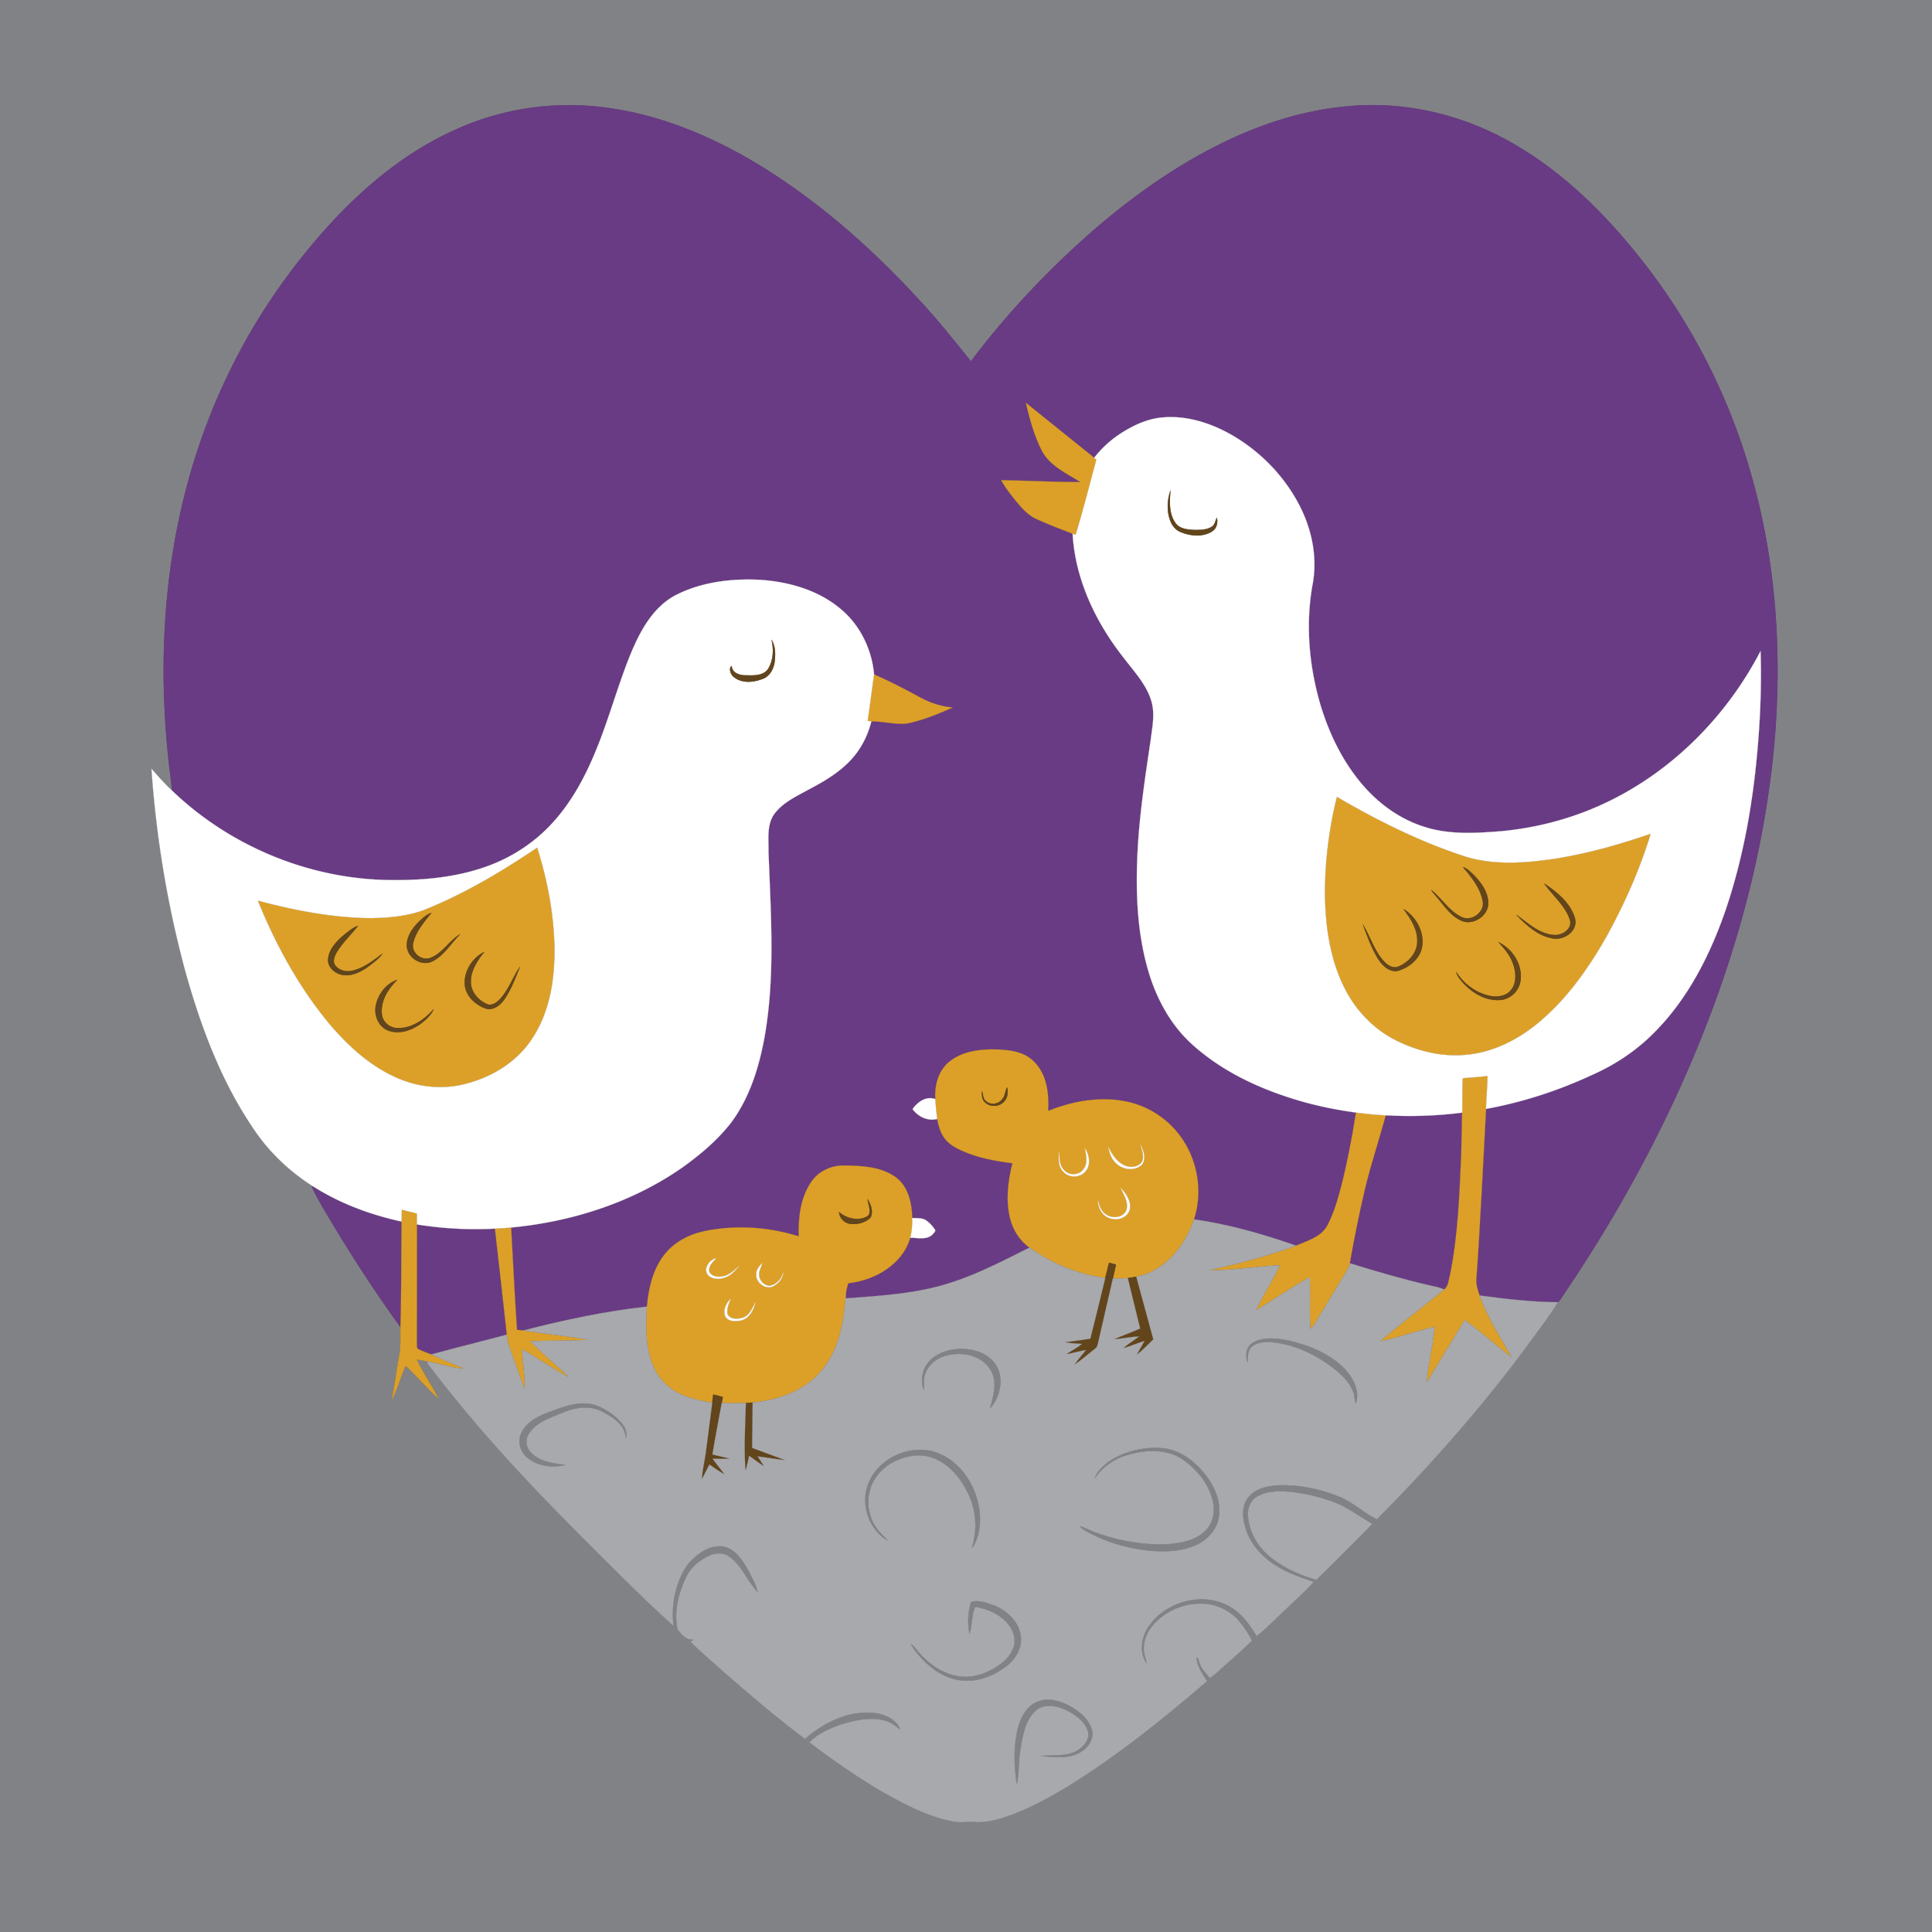 <svg xmlns="http://www.w3.org/2000/svg" viewBox="0 0 1181 1181"><rect x="0" y="0" width="1181" height="1181" fill="#333333" stroke="none"/><g fill="#818286" stroke="#818286" stroke-width=".094"><path d="M0 0h1181v1181H0V0m276.92 79.95c-29.92 13.65-55.54 35.2-77.41 59.49-22.65 25.26-42.13 53.43-57.29 83.8-17.73 35.09-29.7 73.01-36.15 111.77-7.36 43.89-7.69 88.81-2.68 132.98.58 5.06 1.4 10.1 1.67 15.2-4.46-4.13-8.44-8.73-12.48-13.25 2.96 42.11 9.87 83.99 20.99 124.73 9.39 33.4 21.76 66.48 41.4 95.3 9.59 14.41 22.43 26.54 37.11 35.67l-1.55-.2c5.33 11 12.01 21.31 18.27 31.81 11.35 18.42 23.3 36.48 35.99 54-.15 5.61.39 11.29-.68 16.85-1.67 9.23-2.84 18.56-4.67 27.76 3.65-6.61 5.36-14.16 8.54-21.01 6.88 6.51 13.02 13.79 20.07 20.13-4.07-8.16-9.48-15.63-13.22-23.92 2.11.23 4.18.65 6.24 1.16.19.48.56 1.44.75 1.91 27.56 36.36 58.49 70.01 90.73 102.23 19.45 19.42 38.65 39.16 59.1 57.52-1.51-13.19 1.24-27.32 9.12-38.17 5.46-6 13.29-11.87 21.89-10.27 7.06 1.7 11.28 8.28 14.62 14.2 2.25 4.45 4.82 8.85 5.99 13.74-6.58-6.68-9.7-16.51-17.69-21.96-3.17-2.29-7.43-2.24-10.97-.88-6.49 2.65-12.35 7.34-15.3 13.83-4.66 9.7-7.4 21-5.11 31.7 2.39 3.11 5.63 7.04 10.07 6.04-.54.35-1.63 1.05-2.17 1.4 6.09 6.36 13.03 11.86 19.49 17.85 16.41 14.34 32.99 28.53 50.45 41.57 11.45-9.93 26.4-17.4 41.92-15.92 6.49.71 13.92 3.67 16.38 10.24-2.92-2.09-5.72-4.56-9.3-5.42-8.64-2.43-17.73-.39-26.12 2.06-7.26 2.44-14.7 5.62-20.17 11.11 14.3 11.04 29.25 21.27 44.82 30.44 13.58 7.61 27.64 15.19 43.12 18.01 4.75 1.04 9.57-.24 14.35.39 8.15.25 16.03-2.53 23.57-5.35 10.84-4.27 21.05-9.91 31.05-15.84 30.74-18.85 58.92-41.52 86.21-65-2.95-4.48-6.16-9.03-6.53-14.58 1.35.3 1.26 1.83 1.74 2.89 1.06 3.86 3.97 6.77 6.45 9.78 3.7-2.28 6.62-5.56 9.92-8.34 5.29-4.81 10.8-9.41 15.84-14.49-2.07-4.15-4.66-8.03-7.59-11.62-5.12-6.2-12.77-10.22-20.79-10.88-11.1-.93-22.6 3.19-30.4 11.18-4.12 4.05-7.08 9.49-7.3 15.34-.31 3.51 1.27 6.78 1.75 10.21-4.57-6.6-3.5-15.87.79-22.36 10.4-16.03 34.13-22.44 50.68-12.28 6.97 4.06 11.61 10.87 15.75 17.58 6.16-4.74 11.46-10.51 17.19-15.75 5.85-5.78 12.23-11.08 17.6-17.3-7.64-2.78-15.51-5.22-22.42-9.63-9.1-5.48-16.77-13.96-19.56-24.39-1.68-5.89-1.97-12.97 2.23-17.91 4.5-5.48 12.01-6.88 18.72-7.22 12.68-.37 25.4 2.28 37.08 7.16 8.25 3.35 14.73 9.78 22.65 13.7 33.47-33.77 65.03-69.5 93.17-107.84 5.91-8.23 12.23-16.21 17.46-24.88 1.65-1.35 2.53-3.41 3.8-5.1 21.59-31.85 41.18-65.08 58.29-99.56 36.85-74.17 62.86-154.47 70.26-237.22 4.77-55.04 1.07-111.17-14.28-164.39-13.66-47.99-36.86-93.24-67.98-132.25-21.22-26.69-45.9-51.19-75.44-68.57-31.32-18.74-68.61-27.71-105-23.79-23.28 2.26-45.95 9.11-67.22 18.69-30.8 13.98-58.85 33.41-84.49 55.34-28.29 24.48-54.23 51.77-76.73 81.67-10.02-12.38-19.93-24.89-30.77-36.59-27.99-30.56-59.17-58.5-94.28-80.67-28.78-18.09-60.63-32.22-94.44-37.27-32.78-5.2-67.03-.43-97.1 13.64m491.17 835.16c-3.69 2.23-5.35 6.72-5.18 10.89.37 10.01 5.79 19.39 13.47 25.65 8.23 6.72 18.15 11.08 28.26 14.11 11.55-11.26 22.96-22.66 34.22-34.21-6.57-3.95-12.92-8.31-19.76-11.76-9.87-4.25-20.44-6.83-31.12-7.91-6.7-.48-14.02-.47-19.89 3.23z"/><path d="M765.77 820.77c6.61-3.88 14.78-2.73 21.97-1.38 12.8 2.99 25.77 8.2 34.88 18.02 4.89 5.45 8.84 13.3 6.14 20.66-1.04-2.57-.62-5.51-1.91-8.01-3.15-7.34-9.75-12.31-16.07-16.8-9.71-6.69-20.96-11.47-32.74-12.69-4.34-.31-9.25-.27-12.79 2.61-2.91 2.49-2.23 6.58-2.58 9.98-1.75-4.21-1.12-9.89 3.1-12.39zM585.7 824.53c7.87-.37 16.44 1.8 21.8 7.91 6.86 8.31 4.53 21.34-2.48 28.75 2.13-7.57 4.88-16.26.53-23.61-5.43-9.26-17.92-11.67-27.62-8.73-5.19 1.49-10.02 5.04-12.06 10.16-1.56 3.49-.85 7.4-1.14 11.1-2.01-5.27-1.43-11.7 1.95-16.32 4.22-6.12 11.89-8.7 19.02-9.26zM337.4 862.51c8.66-3.34 18.36-6.61 27.54-3.29 5.95 2.42 11.54 6.17 15.53 11.26 2.02 2.47 3.15 5.81 2.02 8.94-.07-8.3-7.91-13.15-14.46-16.5-7.42-3.91-16.25-2.71-23.68.49-7.5 3.22-16.29 5.66-20.97 12.92-2.54 3.65-1.77 8.84 1.45 11.83 5.58 5.49 13.8 6.48 21.22 7.25-7.81 2.1-16.98 1.13-23.43-4.04-4.45-3.45-6.58-9.82-4.19-15.08 3.4-7.62 11.54-11.25 18.97-13.78zM676.44 894.41c9.57-7.09 21.85-10.06 33.65-9.25 9.86.69 18.51 6.69 24.87 13.93 6.58 7.59 11.62 17.55 10.21 27.86-.95 7.78-6.83 14.17-13.74 17.4-8.82 4.13-18.88 4.43-28.43 3.65-12.39-1.21-24.65-4.52-35.76-10.18-2.61-1.49-5.51-2.66-7.48-5 4.08 1.14 7.77 3.32 11.81 4.6 13.9 4.81 28.74 7.3 43.46 6.39 8.38-.74 17.63-2.77 23.14-9.71 4.42-5.45 4.57-13.14 2.32-19.53-3.03-9.24-9.71-16.96-17.62-22.43-9.24-6.32-21.34-5.99-31.75-3.24-8.87 2.17-17.18 7.31-22.02 15.19.86-4.16 4.36-6.97 7.34-9.68zM530.55 907.37c6.33-17.13 28.68-26.31 45.13-18.13 10.42 4.97 17.82 14.92 21.23 25.79 3.12 9.74 3.24 20.96-1.74 30.11-.3.31-.9.91-1.2 1.21 3.76-11.54 2.69-24.43-3.12-35.11-5.53-11.03-15.84-21.31-28.87-21.6-10.98.14-22.35 5.7-27.8 15.51-5.07 8.86-4.36 20.56 1.58 28.84 1.97 3.11 4.99 5.31 7.32 8.13-11.73-6.53-17.31-22.19-12.53-34.75zM593.48 979.36c4.47-1.76 9.82.54 14.26 1.99 7.9 3.13 15.04 9.89 16.27 18.6.98 7.18-2.96 14.09-8.5 18.41-7.51 5.76-16.88 9.71-26.48 9.06-10.79-.74-20.35-7.19-27.17-15.26-1.85-2.33-4.01-4.54-5.05-7.38 2.56 1.91 4.15 4.75 6.39 6.99 6.53 6.84 15.11 12.36 24.74 13.1 8.69.73 17.16-2.81 23.99-7.96 3.63-2.72 6.67-6.47 7.86-10.9 1.22-4.66-.56-9.59-3.57-13.17-4.95-6.02-12.49-9.37-20.06-10.55-2.4 5.33-1.73 11.36-3.5 16.79-1.39-6.49-1.11-13.37.82-19.72zM634.91 1039.88c7.23-2.45 14.89.35 21.11 4.14 5.21 3.23 10.23 7.84 11.6 14.06 1.06 5.45-2.69 10.59-7.25 13.16-7.41 4.2-16.4 2.89-24.5 2.18 7.45-.87 15.52.61 22.35-3.21 4.11-2.43 8.27-7.04 6.69-12.18-2.16-6.31-8.19-10.29-13.98-12.95-5.64-2.57-13-3.7-18.01.77-6.21 6.01-7.73 15.07-9.09 23.24-1.32 7.28-.72 14.8-2.3 22.02-1.83-11.59-2.14-23.65.72-35.09 1.76-6.75 5.7-13.76 12.66-16.14z"/></g><g fill="#693B84" stroke="#693B84" stroke-width=".094"><path d="M276.92 79.95c30.07-14.07 64.32-18.84 97.1-13.64 33.81 5.05 65.66 19.18 94.44 37.27 35.11 22.17 66.29 50.11 94.28 80.67 10.84 11.7 20.75 24.21 30.77 36.59 22.5-29.9 48.44-57.19 76.73-81.67 25.64-21.93 53.69-41.36 84.49-55.34 21.27-9.58 43.94-16.43 67.22-18.69 36.39-3.92 73.68 5.05 105 23.79 29.54 17.38 54.22 41.88 75.44 68.57 31.12 39.01 54.32 84.26 67.98 132.25 15.35 53.22 19.05 109.35 14.28 164.39-7.4 82.75-33.41 163.05-70.26 237.22-17.11 34.48-36.7 67.71-58.29 99.56-1.27 1.69-2.15 3.75-3.8 5.1-16.04-.14-32-1.97-47.87-4.12-1.13-3.18-2.15-6.49-1.96-9.89 2.46-34.69 4.01-69.43 5.93-104.15 22.32-4.08 44.08-11.14 64.65-20.7 13.94-6.14 26.86-14.65 37.62-25.46 21.03-20.85 34.71-47.91 44.25-75.65 12.65-37.38 18.47-76.75 20.72-116.05.76-13.98 1.03-28.01.55-42.01-21.21 40.87-55.73 75.27-97.89 94.24-19.06 8.59-39.57 13.86-60.37 15.85-15.58 1.22-31.71 2.27-46.83-2.52-14.85-4.53-27.91-13.9-37.99-25.59-12.61-14.59-21.09-32.37-26.43-50.8-6.7-23.63-8.68-48.84-4.11-73.06 2.75-16.15-.85-32.92-8.33-47.36-9.02-17.39-23.13-32.02-39.92-42.06-13-7.7-28.13-12.83-43.39-11.53-9.63.72-18.56 5-26.52 10.23a65.949 65.949 0 00-15.56 14.44c-13.96-11.13-27.78-22.46-41.75-33.58 2.4 10.18 5.17 20.41 10.01 29.73 5.09 9.05 14.99 13.46 23.42 18.73-16.2 0-32.37-.9-48.56-1.18 3.37 5.91 7.68 11.23 12.15 16.34 2.86 3.22 6.21 6.09 10.23 7.76 6.98 3.17 14.17 5.86 21.32 8.65 1.57 27.86 14.09 54.13 31.2 75.79 6.2 8.22 13.66 15.98 16.78 26.02 2.54 7.81.77 16.06-.22 23.98-3.54 23.88-7.23 47.8-8.21 71.95-.95 23.19.11 46.78 6.63 69.19 4.92 16.95 13.59 33.17 26.79 45.11 19.26 17.47 43.59 28.36 68.41 35.33 10.45 2.89 21.11 4.98 31.86 6.43-2.32 14.84-5.14 29.61-8.79 44.18-2.22 8.28-4.46 16.67-8.43 24.33-3.7 7.43-12.32 9.83-19.39 12.86-20.3-7.12-41.11-13.06-62.44-16.09 4.84-14.94 2.93-31.78-4.84-45.38-7.51-13.46-21-23.39-36.09-26.55-16.17-3.44-33.07-.45-48.22 5.67.59-10.53-.78-22.36-8.64-30.15-6.26-6.35-15.67-7.31-24.11-7.46-9.92-.16-20.72 1.4-28.43 8.19-6.16 5.5-8.28 14.17-7.8 22.17-5.61-2-10.81 1.72-13.9 6.14 3.44 4.66 9.22 7.48 15.04 6.01.84 4.32 2.05 8.76 4.86 12.26 2.59 3.31 6.38 5.36 10.13 7.1 9.79 4.41 20.45 6.39 31.05 7.69-2.77 10.83-4.17 22.35-1.55 33.35 1.71 7.23 5.85 13.95 11.98 18.24-15.55 7.7-30.97 15.9-47.54 21.24-20.93 6.96-43.14 8.16-64.97 9.8.07-.69.2-2.08.26-2.77.2-2.22.75-4.38 1.39-6.5 16.17-1.71 33.18-11.37 37.94-27.8 4.61-.01 10.39 1.64 13.9-2.3.51-.76 1.99-1.78 1.14-2.77-1.47-2.15-3.25-4.16-5.42-5.61-2.5-1.58-5.6-1.25-8.41-1.39-.2-9.11-2.39-19.29-10.16-24.98-9.04-6.48-20.73-6.99-31.45-7.1-7.92-.2-15.9 3.61-20.29 10.29-6.48 9.62-7.78 21.67-7.49 32.99-18.64-5.79-38.73-7.13-57.87-3.12-9.59 2.07-18.81 6.99-24.74 14.97-6.72 8.92-9.23 20.2-10.18 31.13-25.58 2.78-50.8 8.19-75.68 14.61-1.26-.15-2.51-.31-3.76-.45-1.4-20.82-2.44-41.68-3.56-62.52 37.27-3.52 74.22-15.36 105.02-36.95 10.92-7.88 21.39-16.69 29.62-27.41 11.4-15.42 17.08-34.22 20.41-52.89 6.42-37.07 3.64-74.82 2.28-112.18.19-7.86-1.31-16.72 3.64-23.5 5.31-7.08 13.65-10.76 21.17-14.95 11.57-6.04 23.22-13.2 30.55-24.33 3.49-5.21 5.94-11.06 7.5-17.13 8.3-.34 16.6 2.94 24.8.57 8.6-2.1 16.82-5.49 24.89-9.09-6.96-.62-13.71-2.77-19.82-6.13-9.23-5.06-18.58-9.9-28.21-14.13-1.35-15.3-8.57-30.2-20.48-40.04-14.1-11.84-32.69-16.92-50.79-17.84-17.32-.67-35.29 1.66-50.76 9.85-13.44 7.45-21 21.68-26.71 35.36-7.51 18.38-12.68 37.6-20.03 56.05-6.62 16.79-15.01 33.2-27.18 46.7-10.87 12.19-24.86 21.49-40.19 27.07-20.12 7.38-41.86 9.02-63.13 8.5-48.12-1.36-95.3-21.36-129.97-54.7-.27-5.1-1.09-10.14-1.67-15.2-5.01-44.17-4.68-89.09 2.68-132.98 6.45-38.76 18.42-76.68 36.15-111.77 15.16-30.37 34.64-58.54 57.29-83.8 21.87-24.29 47.49-45.84 77.41-59.49z"/><path d="M847.08 681.77c15.57.89 31.22.33 46.69-1.63-.14 8.62-.34 17.23-.53 25.85-1.12 24.6-1.97 49.37-6.89 73.57-.88 2.98-.88 6.68-3.58 8.72-2.71-1.46-5.79-1.81-8.72-2.51-16.5-3.83-32.78-8.56-48.95-13.59 2.71-15.53 5.85-30.99 9.49-46.33 3.61-14.84 8.48-29.34 12.49-44.08zM190.53 725.44l1.55.2c16.31 10.24 34.63 16.99 53.4 21.07-.26 21.51-.04 43.04-.69 64.54-12.69-17.52-24.64-35.58-35.99-54-6.26-10.5-12.94-20.81-18.27-31.81zM254.85 748.48c15.75 2.54 31.77 3.4 47.7 2.55 2.41 21.61 4.95 43.21 7.28 64.84-15.4 4.09-30.89 7.9-46.26 12.07-2.51-1.02-5.1-1.83-7.52-3.05-1.71-.49-1.05-2.61-1.24-3.87.07-24.18 0-48.36.04-72.54z"/></g><g fill="#DCA028" stroke="#DCA028" stroke-width=".094"><path d="M627.1 246.25c13.97 11.12 27.79 22.45 41.75 33.58.34.31 1.02.94 1.36 1.25-4.17 15.3-8.05 30.72-12.68 45.87-.46-.17-1.39-.5-1.86-.67-7.15-2.79-14.34-5.48-21.32-8.65-4.02-1.67-7.37-4.54-10.23-7.76-4.47-5.11-8.78-10.43-12.15-16.34 16.19.28 32.36 1.18 48.56 1.18-8.43-5.27-18.33-9.68-23.42-18.73-4.84-9.32-7.61-19.55-10.01-29.73zM534.3 412.24c9.63 4.23 18.98 9.07 28.21 14.13 6.11 3.36 12.86 5.51 19.82 6.13-8.07 3.6-16.29 6.99-24.89 9.09-8.2 2.37-16.5-.91-24.8-.57-.57-.08-1.71-.25-2.28-.34 1.38-9.47 2.55-18.97 3.94-28.44zM817.19 487.04c25.59 14.94 52.33 28.26 80.66 37.17 16.32 4.46 33.53 3.36 50.11 1.05 20.86-3.04 41.22-8.79 61.13-15.63-6.79 22.23-16.31 43.61-27.61 63.92-11.33 19.8-24.92 38.8-42.88 53.13-11.69 9.26-25.6 16.21-40.55 17.93-15.7 1.98-31.72-1.89-45.66-9.09-12.96-6.75-23.48-17.77-30.12-30.73-9.37-18.07-12.21-38.74-12.4-58.87.05-19.83 2.56-39.64 7.32-58.88m77.07 42.97c5.22 6.17 10.71 12.85 12.16 21.03 1.16 6.75-7.08 12.59-13.11 9.46-7.66-3.64-11.94-11.45-18.45-16.54 1.44 2.52 3.66 4.45 5.38 6.77 3.64 4.54 7.36 9.43 12.76 11.95 7.22 3.47 16.83-2.64 16.75-10.65-.03-6.43-3.98-12.04-8.22-16.54-2.21-2.07-4.3-4.55-7.27-5.48m49.58 9.97c5.2 7.36 12.74 13.32 15.76 22.07 1.9 5.65-4.59 9.94-9.6 9.5-9.19-.64-16.06-7.4-23.16-12.44 6.13 6.56 13.49 13.2 22.71 14.57 7.02 1.13 15.44-5 13.1-12.68-2.87-9.28-11-15.84-18.81-21.02m-85.93 15.69c4.41 5.88 8.84 12.55 8.42 20.26-.21 6.8-5.45 12.38-11.47 14.89-2.93 1.31-6.08-.4-8.16-2.44-6.53-6.53-8.94-15.79-13.65-23.45 2.61 7.13 5.17 14.38 9.15 20.9 2.59 4.19 6.89 8.65 12.31 7.65 5.98-1.73 11.6-5.94 14.01-11.81 3.47-9.65-2.09-21-10.61-26m58.08 20.28c3.58 3.9 7.17 8.01 8.89 13.12 1.93 5.26 2.44 11.9-1.45 16.41-3.29 3.76-8.84 4.25-13.42 3.12-8.23-1.97-15.44-7.45-19.92-14.57.73 3.08 3.05 5.42 5.11 7.71 5.61 5.79 13.47 10.14 21.73 9.55 6.07-.34 11.35-5.18 12.42-11.13 1.78-9.83-4.46-20.13-13.36-24.21zM259.15 556.21c24.57-9.75 47.35-23.42 69.22-38.11 6.26 19.71 10.19 40.24 10.62 60.94.25 19.37-2.81 39.67-13.8 56.06-9.74 14.84-26.11 24.37-43.23 28.09-13.27 2.87-27.36 1.1-39.71-4.45-16.27-7.21-29.66-19.53-41.05-32.97-18.58-22.44-32.74-48.32-43.63-75.28 22.68 6.05 45.95 10.55 69.48 10.72 10.84-.22 21.88-1.13 32.1-5m-3.41 7.5c-3.75 3.83-7.16 8.71-7.08 14.3.09 7.5 9.28 13.15 15.95 9.52 7.11-3.72 11.18-11.03 16.73-16.54-6.8 3.91-10.75 11.8-18.34 14.59-5.18 1.98-11.57-3.06-10.51-8.59 1.41-7.43 6.71-13.22 11.23-18.97-3.17 1.04-5.6 3.46-7.98 5.69m-44.77 7.21c-4.69 3.9-9.68 8.66-10.38 15.05-.59 4.61 3.23 8.47 7.4 9.66 5.53 1.67 11.26-.81 15.83-3.85 3.62-2.65 7.46-5.29 10.12-8.94-5.83 4.28-11.68 9.11-18.95 10.62-3.87.84-8.46-.44-10.51-4.02-1.08-2.56.16-5.32 1.47-7.52 3.61-5.84 8.64-10.6 12.92-15.92-3.06.81-5.4 3.11-7.9 4.92m73.15 31.14c.65 6.98 6.59 12.28 12.89 14.48 4.53 1.31 8.68-1.94 11.15-5.42 4.36-6.17 6.93-13.37 9.75-20.31-4.73 6.74-7.15 15.14-13.29 20.92-1.76 1.57-4.22 3.06-6.65 2.17-5.57-2.26-10.24-7.64-10.17-13.88.01-6.95 4.06-12.91 8.22-18.12-7.33 3.59-12.62 11.9-11.9 20.16m-54.28 11.98c-1.43 5.84.95 12.74 6.52 15.5 6.57 3.13 14.38.73 20.07-3.19 3.46-2.54 6.95-5.5 8.72-9.5-5.62 6.32-13.29 11.83-22.11 11.58-4.73.03-9.17-3.63-9.59-8.41-.99-8.17 3.83-15.6 9.41-21.08-6.63 2.15-11.48 8.44-13.02 15.1zM579.53 649.68c7.71-6.79 18.51-8.35 28.43-8.19 8.44.15 17.85 1.11 24.11 7.46 7.86 7.79 9.23 19.62 8.64 30.15 15.15-6.12 32.05-9.11 48.22-5.67 15.09 3.16 28.58 13.09 36.09 26.55 7.77 13.6 9.68 30.44 4.84 45.38-5.42 16.19-17.7 31.73-35.26 35.07-1.74.33-3.49.58-5.22.82-3.01.3-6.04.27-9.06.19.66-2.81 1.27-5.62 1.85-8.44-1.42-.37-2.83-.75-4.23-1.11-.79 3.1-1.55 6.21-2.31 9.32-16.66-2.2-32.67-8.77-46.29-18.57-6.13-4.29-10.27-11.01-11.98-18.24-2.62-11-1.22-22.52 1.55-33.35-10.6-1.3-21.26-3.28-31.05-7.69-3.75-1.74-7.54-3.79-10.13-7.1-2.81-3.5-4.02-7.94-4.86-12.26-.56-4.04-.91-8.1-1.14-12.15-.48-8 1.64-16.67 7.8-22.17m33.31 21.99c-2.12 3.21-6.89 4.13-9.91 1.64-2.1-1.45-2.01-4.21-2.57-6.41-.23 2.19-.27 4.63 1.27 6.42 3.09 3.76 9.46 3.48 12.44-.28 2.08-2.26 1.97-5.51 1.66-8.35-1.55 2.06-1.06 5.03-2.89 6.98m84.34 28.2c.93 3.26 2.35 6.75 1.04 10.14-2.16 3.49-7.17 4.08-10.67 2.44-4.85-2.07-7.75-6.73-10.06-11.22.6 3.09 1.52 6.22 3.63 8.64 3.83 5.01 12.09 6.62 16.89 2.1 2.77-3.59 1.12-8.54-.83-12.1m-33.97 1.97c.72 4.17 2 8.91-.73 12.66-2.56 3.98-8.7 4.37-11.89.95-3.12-3-3.03-7.59-3.1-11.58-.45 4.15-.76 8.95 2.35 12.23 3.51 4.2 10.68 4.03 13.96-.37 3.13-4.03 1.96-9.86-.59-13.89m21.91 24.35c1.74 4.29 4.99 8.62 3.45 13.5-1.8 4.7-8.27 5.44-12.14 2.94-3.24-1.78-4.38-5.48-5.24-8.81-.06 4.5 2.45 9.19 6.86 10.73 4.53 1.98 10.94.08 12.44-4.96 1.29-5.16-2.08-9.81-5.37-13.4zM894.13 659.06c5.08-.41 10.17-.76 15.25-1.35-.2 6.72-.76 13.43-.98 20.15-1.92 34.72-3.47 69.46-5.93 104.15-.19 3.4.83 6.71 1.96 9.89 4.84 13.47 12.68 25.54 19.71 37.91-9.72-7.46-18.85-15.72-28.79-22.88-7.81 12.67-15.48 25.44-23.19 38.18.86-11.45 3.85-22.63 4.82-34.07-11.24 2.67-22.17 6.48-33.44 8.98 12.7-11.01 26.2-21.11 39.23-31.74 2.7-2.04 2.7-5.74 3.58-8.72 4.92-24.2 5.77-48.97 6.89-73.57.19-8.62.39-17.23.53-25.85.18-7.03.02-14.06.36-21.08zM828.91 680.08c6.04.76 12.09 1.38 18.17 1.69-4.01 14.74-8.88 29.24-12.49 44.08-3.64 15.34-6.78 30.8-9.49 46.33-.61 3.23-2.64 5.88-4.27 8.66-5.76 9.53-11.62 19-17.31 28.57-.68 1.16-1.64 2.11-2.62 3.02-.37-10.56.02-21.14-.19-31.7-11.27 6.12-21.8 13.56-32.84 20.09 4.38-9.39 10.04-18.14 14.63-27.42-14.59.68-29.1 3.2-43.72 3.17 18.07-4.13 36.11-8.68 53.52-15.12 7.07-3.03 15.69-5.43 19.39-12.86 3.97-7.66 6.21-16.05 8.43-24.33 3.65-14.57 6.47-29.34 8.79-44.18zM495.73 722.75c4.39-6.68 12.37-10.49 20.29-10.29 10.72.11 22.41.62 31.45 7.1 7.77 5.69 9.96 15.87 10.16 24.98.13 4.05-.13 8.15-1.21 12.07-4.76 16.43-21.77 26.09-37.94 27.8-.64 2.12-1.19 4.28-1.39 6.5-1.21 16.72-4.01 34.67-15.57 47.66-10.27 11.98-26.12 17.28-41.42 18.77-1.39.11-2.78.2-4.16.27-4.93.23-9.86.16-14.78.08.22-1.23.45-2.47.69-3.68-1.93-.63-3.9-1.13-5.87-1.54-.21 1.65-.41 3.33-.61 5-9.86-1.66-20.32-3.84-27.9-10.87-8.6-7.64-11.76-19.5-12.23-30.61-.58-5.76-.02-11.52.21-17.27.95-10.93 3.46-22.21 10.18-31.13 5.93-7.98 15.15-12.9 24.74-14.97 19.14-4.01 39.23-2.67 57.87 3.12-.29-11.32 1.01-23.37 7.49-32.99m34.51 10.21c.53 2.96 1.84 5.94 1.14 8.99-.46 1.61-2.22 2.13-3.61 2.62-5.23 1.5-10.89-.19-14.92-3.7.29 3.36 2.77 6.37 6.09 7.12 4.6.85 9.98-.38 13.28-3.82 1.77-3.58.12-8.11-1.98-11.21m-97.55 46.34c2.55 2.89 6.99 2.84 10.37 1.68 3.64-1.21 6.32-4.09 8.62-7.01-3.11 2.76-6.32 5.95-10.69 6.41-2.8.35-6.54-.3-7.52-3.37-.39-3.27 2.28-5.68 4.31-7.83-4.09.73-8 6.31-5.09 10.12m29.57-.31c-.23 4.83 5.13 9.19 9.8 7.56 3.42-1.56 6.47-4.7 6.73-8.61-1.05 3.72-3.91 7.01-7.73 7.99-3.41.4-6.59-2.62-6.99-5.91-.52-2.81 1.28-5.3 1.84-7.95-1.78 1.91-3.72 4.14-3.65 6.92m-18.56 26.27c2.15 2.78 6.19 2.46 9.27 1.9 5.1-1.15 7.84-6.45 8.78-11.16-1.88 3.69-3.6 8.35-7.99 9.63-3.06.87-7.8.99-9.17-2.55-.46-3.21.94-6.22 2.07-9.12-2.92 2.68-5.13 7.58-2.96 11.3zM245.6 739.47c3.09.76 6.18 1.54 9.27 2.33-.01 2.22-.02 4.45-.02 6.68-.04 24.18.03 48.36-.04 72.54.19 1.26-.47 3.38 1.24 3.87 2.42 1.22 5.01 2.03 7.52 3.05 6.76 3.12 13.66 5.95 20.56 8.77-7.84-.51-15.35-3.13-23.06-4.49-2.06-.51-4.13-.93-6.24-1.16 3.74 8.29 9.15 15.76 13.22 23.92-7.05-6.34-13.19-13.62-20.07-20.13-3.18 6.85-4.89 14.4-8.54 21.01 1.83-9.2 3-18.53 4.67-27.76 1.07-5.56.53-11.24.68-16.85.65-21.5.43-43.03.69-64.54.01-2.42.06-4.83.12-7.24zM302.55 751.03c3.3-.22 6.61-.38 9.9-.67 1.12 20.84 2.16 41.7 3.56 62.52 1.25.14 2.5.3 3.76.45 13.36 1.96 26.79 3.43 40.11 5.65-11.85.76-23.77.25-35.63.95 7.46 7.82 16.03 14.54 23.73 22.13-9.88-5.22-19-11.78-28.77-17.21.05 8.16 1.94 16.21 1.41 24.38-3.04-8.56-6.03-17.13-9.19-25.64-.95-2.47-1.31-5.12-1.6-7.72-2.33-21.63-4.87-43.23-7.28-64.84z"/></g><g fill="#FFF" stroke="#FFF" stroke-width=".094"><path d="M684.41 265.39c7.96-5.23 16.89-9.51 26.52-10.23 15.26-1.3 30.39 3.83 43.39 11.53 16.79 10.04 30.9 24.67 39.92 42.06 7.48 14.44 11.08 31.21 8.33 47.36-4.57 24.22-2.59 49.43 4.11 73.06 5.34 18.43 13.82 36.21 26.43 50.8 10.08 11.69 23.14 21.06 37.99 25.59 15.12 4.79 31.25 3.74 46.83 2.52 20.8-1.99 41.31-7.26 60.37-15.85 42.16-18.97 76.68-53.37 97.89-94.24.48 14 .21 28.03-.55 42.01-2.25 39.3-8.07 78.67-20.72 116.05-9.54 27.74-23.22 54.8-44.25 75.65-10.76 10.81-23.68 19.32-37.62 25.46-20.57 9.56-42.33 16.62-64.65 20.7.22-6.72.78-13.43.98-20.15-5.08.59-10.17.94-15.25 1.35-.34 7.02-.18 14.05-.36 21.08a255.654 255.654 0 01-46.69 1.63c-6.08-.31-12.13-.93-18.17-1.69-10.75-1.45-21.41-3.54-31.86-6.43-24.82-6.97-49.15-17.86-68.41-35.33-13.2-11.94-21.87-28.16-26.79-45.11-6.52-22.41-7.58-46-6.63-69.19.98-24.15 4.67-48.07 8.21-71.95.99-7.92 2.76-16.17.22-23.98-3.12-10.04-10.58-17.8-16.78-26.02-17.11-21.66-29.63-47.93-31.2-75.79.47.17 1.4.5 1.86.67 4.63-15.15 8.51-30.57 12.68-45.87-.34-.31-1.02-.94-1.36-1.25a65.949 65.949 0 0115.56-14.44m31.07 34.34c-2 5.84-2.36 12.37-.26 18.23 1.11 3.15 3.33 6.09 6.55 7.3 6.02 2.5 13.47 3.19 19.19-.43 2.82-1.77 3.66-5.35 2.85-8.44-.87 1.85-1.1 4.23-2.9 5.48-3.18 2.14-7.22 2.07-10.89 2.08-4.1-.24-9.07-.6-11.57-4.39-4.05-5.8-3.48-13.19-2.97-19.83m101.71 187.31c-4.76 19.24-7.27 39.05-7.32 58.88.19 20.13 3.03 40.8 12.4 58.87 6.64 12.96 17.16 23.98 30.12 30.73 13.94 7.2 29.96 11.07 45.66 9.09 14.95-1.72 28.86-8.67 40.55-17.93 17.96-14.33 31.55-33.33 42.88-53.13 11.3-20.31 20.82-41.69 27.61-63.92-19.91 6.84-40.27 12.59-61.13 15.63-16.58 2.31-33.79 3.41-50.11-1.05-28.33-8.91-55.07-22.23-80.66-37.17zM412.27 364.21c15.47-8.19 33.44-10.52 50.76-9.85 18.1.92 36.69 6 50.79 17.84 11.91 9.84 19.13 24.74 20.48 40.04-1.39 9.47-2.56 18.97-3.94 28.44.57.09 1.71.26 2.28.34-1.56 6.07-4.01 11.92-7.5 17.13-7.33 11.13-18.98 18.29-30.55 24.33-7.52 4.19-15.86 7.87-21.17 14.95-4.95 6.78-3.45 15.64-3.64 23.5 1.36 37.36 4.14 75.11-2.28 112.18-3.33 18.67-9.01 37.47-20.41 52.89-8.23 10.72-18.7 19.53-29.62 27.41-30.8 21.59-67.75 33.43-105.02 36.95-3.29.29-6.6.45-9.9.67-15.93.85-31.95-.01-47.7-2.55 0-2.23.01-4.46.02-6.68-3.09-.79-6.18-1.57-9.27-2.33-.06 2.41-.11 4.82-.12 7.24-18.77-4.08-37.09-10.83-53.4-21.07-14.68-9.13-27.52-21.26-37.11-35.67-19.64-28.82-32.01-61.9-41.4-95.3-11.12-40.74-18.03-82.62-20.99-124.73 4.04 4.52 8.02 9.12 12.48 13.25 34.67 33.34 81.85 53.34 129.97 54.7 21.27.52 43.01-1.12 63.13-8.5 15.33-5.58 29.32-14.88 40.19-27.07 12.17-13.5 20.56-29.91 27.18-46.7 7.35-18.45 12.52-37.67 20.03-56.05 5.71-13.68 13.27-27.91 26.71-35.36m59.35 26.87c1.41 5.81 1.16 12.3-1.93 17.54-2.83 4.63-9.03 4.3-13.75 4.2-3.68.07-8.41-1.37-8.68-5.73-1.95 1.17-.73 4.61.55 6.08 4.72 4.66 12.34 4.19 18.12 1.91 4.37-1.38 6.83-5.82 7.54-10.1.63-4.61.71-9.83-1.85-13.9M259.15 556.21c-10.22 3.87-21.26 4.78-32.1 5-23.53-.17-46.8-4.67-69.48-10.72 10.89 26.96 25.05 52.84 43.63 75.28 11.39 13.44 24.78 25.76 41.05 32.97 12.35 5.55 26.44 7.32 39.71 4.45 17.12-3.72 33.49-13.25 43.23-28.09 10.99-16.39 14.05-36.69 13.8-56.06-.43-20.7-4.36-41.23-10.62-60.94-21.87 14.69-44.65 28.36-69.22 38.11zM557.83 677.99c3.09-4.42 8.29-8.14 13.9-6.14.23 4.05.58 8.11 1.14 12.15-5.82 1.47-11.6-1.35-15.04-6.01z"/></g><path fill="#61451B" stroke="#61451B" stroke-width=".094" d="M715.48 299.73c-.51 6.64-1.08 14.03 2.97 19.83 2.5 3.79 7.47 4.15 11.57 4.39 3.67-.01 7.71.06 10.89-2.08 1.8-1.25 2.03-3.63 2.9-5.48.81 3.09-.03 6.67-2.85 8.44-5.72 3.62-13.17 2.93-19.19.43-3.22-1.21-5.44-4.15-6.55-7.3-2.1-5.86-1.74-12.39.26-18.23z"/><g fill="#62451C" stroke="#62451C" stroke-width=".094"><path d="M471.62 391.08c2.56 4.07 2.48 9.29 1.85 13.9-.71 4.28-3.17 8.72-7.54 10.1-5.78 2.28-13.4 2.75-18.12-1.91-1.28-1.47-2.5-4.91-.55-6.08.27 4.36 5 5.8 8.68 5.73 4.72.1 10.92.43 13.75-4.2 3.09-5.24 3.34-11.73 1.93-17.54zM229.84 614.04c1.54-6.66 6.39-12.95 13.02-15.1-5.58 5.48-10.4 12.91-9.41 21.08.42 4.78 4.86 8.44 9.59 8.41 8.82.25 16.49-5.26 22.11-11.58-1.77 4-5.26 6.96-8.72 9.5-5.69 3.92-13.5 6.32-20.07 3.19-5.57-2.76-7.95-9.66-6.52-15.5z"/></g><g fill="#62451B" stroke="#62451B" stroke-width=".094"><path d="M894.26 530.01c2.97.93 5.06 3.41 7.27 5.48 4.24 4.5 8.19 10.11 8.22 16.54.08 8.01-9.53 14.12-16.75 10.65-5.4-2.52-9.12-7.41-12.76-11.95-1.72-2.32-3.94-4.25-5.38-6.77 6.51 5.09 10.79 12.9 18.45 16.54 6.03 3.13 14.27-2.71 13.11-9.46-1.45-8.18-6.94-14.86-12.16-21.03zM857.91 555.67c8.52 5 14.08 16.35 10.61 26-2.41 5.87-8.03 10.08-14.01 11.81-5.42 1-9.72-3.46-12.31-7.65-3.98-6.52-6.54-13.77-9.15-20.9 4.71 7.66 7.12 16.92 13.65 23.45 2.08 2.04 5.23 3.75 8.16 2.44 6.02-2.51 11.26-8.09 11.47-14.89.42-7.71-4.01-14.38-8.42-20.26zM255.74 563.71c2.38-2.23 4.81-4.65 7.98-5.69-4.52 5.75-9.82 11.54-11.23 18.97-1.06 5.53 5.33 10.57 10.51 8.59 7.59-2.79 11.54-10.68 18.34-14.59-5.55 5.51-9.62 12.82-16.73 16.54-6.67 3.63-15.86-2.02-15.95-9.52-.08-5.59 3.33-10.47 7.08-14.3zM915.99 575.95c8.9 4.08 15.14 14.38 13.36 24.21-1.07 5.95-6.35 10.79-12.42 11.13-8.26.59-16.12-3.76-21.73-9.55-2.06-2.29-4.38-4.63-5.11-7.71 4.48 7.12 11.69 12.6 19.92 14.57 4.58 1.13 10.13.64 13.42-3.12 3.89-4.51 3.38-11.15 1.45-16.41-1.72-5.11-5.31-9.22-8.89-13.12zM284.12 602.06c-.72-8.26 4.57-16.57 11.9-20.16-4.16 5.21-8.21 11.17-8.22 18.12-.07 6.24 4.6 11.62 10.17 13.88 2.43.89 4.89-.6 6.65-2.17 6.14-5.78 8.56-14.18 13.29-20.92-2.82 6.94-5.39 14.14-9.75 20.31-2.47 3.48-6.62 6.73-11.15 5.42-6.3-2.2-12.24-7.5-12.89-14.48zM677.94 771.89c1.4.36 2.81.74 4.23 1.11-.58 2.82-1.19 5.63-1.85 8.44-3.09 13.17-6.08 26.37-9.1 39.56-.34 1.24-.56 2.66-1.76 3.39-4.27 3.31-8.32 6.93-12.79 9.96 2.15-3.22 4.79-6.05 7.15-9.11-4.08.7-8.04 1.89-12.1 2.67 3.08-2.29 6.65-3.85 9.55-6.38-3.49-.25-6.99-.38-10.42-1.01 5.21-.67 10.41-1.45 15.61-2.19 3.2-12.34 6.11-24.75 9.17-37.12.76-3.11 1.52-6.22 2.31-9.32zM689.38 781.25c1.73-.24 3.48-.49 5.22-.82 3.45 12.78 7.01 25.54 10.41 38.34-3.39 3.18-6.54 6.63-10.2 9.51 1.47-2.92 3.22-5.67 4.77-8.54-4.41 1.31-8.61 3.25-13.06 4.45 3.01-2.7 6.53-4.74 9.72-7.22-5.2.21-10.29 1.35-15.46 1.78 5.34-2.33 10.82-4.29 16.15-6.65-2.49-10.29-5.07-20.56-7.55-30.85zM435.98 852.47c1.97.41 3.94.91 5.87 1.54-.24 1.21-.47 2.45-.69 3.68-1.87 10.48-3.98 20.91-5.66 31.41 3.59.89 7.2 1.69 10.8 2.54-3.55.24-7.11.13-10.66.06 2.31 3.31 4.98 6.34 7.32 9.64-3.22-1.84-6.26-3.97-9.31-6.06-1.63 2.96-3.02 6.03-4.62 9.01.19-5.53 1.69-10.89 2.4-16.36 1.35-10.15 2.61-20.31 3.94-30.46.2-1.67.4-3.35.61-5zM455.94 857.61c1.38-.07 2.77-.16 4.16-.27-.07 9.24-.28 18.48-.32 27.72 6.74 2.6 13.58 4.93 20.3 7.58-5.65-.65-11.24-1.69-16.89-2.33 1.31 1.98 2.61 3.99 3.85 6.04-3.13-1.98-6.03-4.29-9.07-6.4-.68 3.07-1.33 6.15-2.24 9.16-1.15-13.82-.19-27.66.21-41.5z"/></g><path fill="#63451C" stroke="#63451C" stroke-width=".094" d="M943.84 539.98c7.81 5.18 15.94 11.74 18.81 21.02 2.34 7.68-6.08 13.81-13.1 12.68-9.22-1.37-16.58-8.01-22.71-14.57 7.1 5.04 13.97 11.8 23.16 12.44 5.01.44 11.5-3.85 9.6-9.5-3.02-8.75-10.56-14.71-15.76-22.07z"/><g fill="#61451A" stroke="#61451A" stroke-width=".094"><path d="M210.97 570.92c2.5-1.81 4.84-4.11 7.9-4.92-4.28 5.32-9.31 10.08-12.92 15.92-1.31 2.2-2.55 4.96-1.47 7.52 2.05 3.58 6.64 4.86 10.51 4.02 7.27-1.51 13.12-6.34 18.95-10.62-2.66 3.65-6.5 6.29-10.12 8.94-4.57 3.04-10.3 5.52-15.83 3.85-4.17-1.19-7.99-5.05-7.4-9.66.7-6.39 5.69-11.15 10.38-15.05zM612.84 671.67c1.83-1.95 1.34-4.92 2.89-6.98.31 2.84.42 6.09-1.66 8.35-2.98 3.76-9.35 4.04-12.44.28-1.54-1.79-1.5-4.23-1.27-6.42.56 2.2.47 4.96 2.57 6.41 3.02 2.49 7.79 1.57 9.91-1.64z"/></g><g fill="#FFFFFE" stroke="#FFFFFE" stroke-width=".094"><path d="M697.18 699.87c1.95 3.56 3.6 8.51.83 12.1-4.8 4.52-13.06 2.91-16.89-2.1-2.11-2.42-3.03-5.55-3.63-8.64 2.31 4.49 5.21 9.15 10.06 11.22 3.5 1.64 8.51 1.05 10.67-2.44 1.31-3.39-.11-6.88-1.04-10.14zM663.21 701.84c2.55 4.03 3.72 9.86.59 13.89-3.28 4.4-10.45 4.57-13.96.37-3.11-3.28-2.8-8.08-2.35-12.23.07 3.99-.02 8.58 3.1 11.58 3.19 3.42 9.33 3.03 11.89-.95 2.73-3.75 1.45-8.49.73-12.66zM685.12 726.19c3.29 3.59 6.66 8.24 5.37 13.4-1.5 5.04-7.91 6.94-12.44 4.96-4.41-1.54-6.92-6.23-6.86-10.73.86 3.33 2 7.03 5.24 8.81 3.87 2.5 10.34 1.76 12.14-2.94 1.54-4.88-1.71-9.21-3.45-13.5zM557.63 744.54c2.81.14 5.91-.19 8.41 1.39 2.17 1.45 3.95 3.46 5.42 5.61.85.99-.63 2.01-1.14 2.77-3.51 3.94-9.29 2.29-13.9 2.3 1.08-3.92 1.34-8.02 1.21-12.07zM432.69 779.3c-2.91-3.81 1-9.39 5.09-10.12-2.03 2.15-4.7 4.56-4.31 7.83.98 3.07 4.72 3.72 7.52 3.37 4.37-.46 7.58-3.65 10.69-6.41-2.3 2.92-4.98 5.8-8.62 7.01-3.38 1.16-7.82 1.21-10.37-1.68zM462.26 778.99c-.07-2.78 1.87-5.01 3.65-6.92-.56 2.65-2.36 5.14-1.84 7.95.4 3.29 3.58 6.31 6.99 5.91 3.82-.98 6.68-4.27 7.73-7.99-.26 3.91-3.31 7.05-6.73 8.61-4.67 1.63-10.03-2.73-9.8-7.56zM443.7 805.26c-2.17-3.72.04-8.62 2.96-11.3-1.13 2.9-2.53 5.91-2.07 9.12 1.37 3.54 6.11 3.42 9.17 2.55 4.39-1.28 6.11-5.94 7.99-9.63-.94 4.71-3.68 10.01-8.78 11.16-3.08.56-7.12.88-9.27-1.9z"/></g><path fill="#63451B" stroke="#63451B" stroke-width=".094" d="M530.24 732.96c2.1 3.1 3.75 7.63 1.98 11.21-3.3 3.44-8.68 4.67-13.28 3.82-3.32-.75-5.8-3.76-6.09-7.12 4.03 3.51 9.69 5.2 14.92 3.7 1.39-.49 3.15-1.01 3.61-2.62.7-3.05-.61-6.03-1.14-8.99z"/><g fill="#A8A9AD" stroke="#A8A9AD" stroke-width=".094"><path d="M694.6 780.43c17.56-3.34 29.84-18.88 35.26-35.07 21.33 3.03 42.14 8.97 62.44 16.09-17.41 6.44-35.45 10.99-53.52 15.12 14.62.03 29.13-2.49 43.72-3.17-4.59 9.28-10.25 18.03-14.63 27.42 11.04-6.53 21.57-13.97 32.84-20.09.21 10.56-.18 21.14.19 31.7.98-.91 1.94-1.86 2.62-3.02 5.69-9.57 11.55-19.04 17.31-28.57 1.63-2.78 3.66-5.43 4.27-8.66 16.17 5.03 32.45 9.76 48.95 13.59 2.93.7 6.01 1.05 8.72 2.51-13.03 10.63-26.53 20.73-39.23 31.74 11.27-2.5 22.2-6.31 33.44-8.98-.97 11.44-3.96 22.62-4.82 34.07 7.71-12.74 15.38-25.51 23.19-38.18 9.94 7.16 19.07 15.42 28.79 22.88-7.03-12.37-14.87-24.44-19.71-37.91 15.87 2.15 31.83 3.98 47.87 4.12-5.23 8.67-11.55 16.65-17.46 24.88-28.14 38.34-59.7 74.07-93.17 107.84-7.92-3.92-14.4-10.35-22.65-13.7-11.68-4.88-24.4-7.53-37.08-7.16-6.71.34-14.22 1.74-18.72 7.22-4.2 4.94-3.91 12.02-2.23 17.91 2.79 10.43 10.46 18.91 19.56 24.39 6.91 4.41 14.78 6.85 22.42 9.63-5.37 6.22-11.75 11.52-17.6 17.3-5.73 5.24-11.03 11.01-17.19 15.75-4.14-6.71-8.78-13.52-15.75-17.58-16.55-10.16-40.28-3.75-50.68 12.28-4.29 6.49-5.36 15.76-.79 22.36-.48-3.43-2.06-6.7-1.75-10.21.22-5.85 3.18-11.29 7.3-15.34 7.8-7.99 19.3-12.11 30.4-11.18 8.02.66 15.67 4.68 20.79 10.88 2.93 3.59 5.52 7.47 7.59 11.62-5.04 5.08-10.55 9.68-15.84 14.49-3.3 2.78-6.22 6.06-9.92 8.34-2.48-3.01-5.39-5.92-6.45-9.78-.48-1.06-.39-2.59-1.74-2.89.37 5.55 3.58 10.1 6.53 14.58-27.29 23.48-55.47 46.15-86.21 65-10 5.93-20.21 11.57-31.05 15.84-7.54 2.82-15.42 5.6-23.57 5.35-4.78-.63-9.6.65-14.35-.39-15.48-2.82-29.54-10.4-43.12-18.01-15.57-9.17-30.52-19.4-44.82-30.44 5.47-5.49 12.91-8.67 20.17-11.11 8.39-2.45 17.48-4.49 26.12-2.06 3.58.86 6.38 3.33 9.3 5.42-2.46-6.57-9.89-9.53-16.38-10.24-15.52-1.48-30.47 5.99-41.92 15.92-17.46-13.04-34.04-27.23-50.45-41.57-6.46-5.99-13.4-11.49-19.49-17.85.54-.35 1.63-1.05 2.17-1.4-4.44 1-7.68-2.93-10.07-6.04-2.29-10.7.45-22 5.11-31.7 2.95-6.49 8.81-11.18 15.3-13.83 3.54-1.36 7.8-1.41 10.97.88 7.99 5.45 11.11 15.28 17.69 21.96-1.17-4.89-3.74-9.29-5.99-13.74-3.34-5.92-7.56-12.5-14.62-14.2-8.6-1.6-16.43 4.27-21.89 10.27-7.88 10.85-10.63 24.98-9.12 38.17-20.45-18.36-39.65-38.1-59.1-57.52-32.24-32.22-63.17-65.87-90.73-102.23-.19-.47-.56-1.43-.75-1.91 7.71 1.36 15.22 3.98 23.06 4.49-6.9-2.82-13.8-5.65-20.56-8.77 15.37-4.17 30.86-7.98 46.26-12.07.29 2.6.65 5.25 1.6 7.72 3.16 8.51 6.15 17.08 9.19 25.64.53-8.17-1.36-16.22-1.41-24.38 9.77 5.43 18.89 11.99 28.77 17.21-7.7-7.59-16.27-14.31-23.73-22.13 11.86-.7 23.78-.19 35.63-.95-13.32-2.22-26.75-3.69-40.11-5.65 24.88-6.42 50.1-11.83 75.68-14.61-.23 5.75-.79 11.51-.21 17.27.47 11.11 3.63 22.97 12.23 30.61 7.58 7.03 18.04 9.21 27.9 10.87-1.33 10.15-2.59 20.31-3.94 30.46-.71 5.47-2.21 10.83-2.4 16.36 1.6-2.98 2.99-6.05 4.62-9.01 3.05 2.09 6.09 4.22 9.31 6.06-2.34-3.3-5.01-6.33-7.32-9.64 3.55.07 7.11.18 10.66-.06-3.6-.85-7.21-1.65-10.8-2.54 1.68-10.5 3.79-20.93 5.66-31.41 4.92.08 9.85.15 14.78-.08-.4 13.84-1.36 27.68-.21 41.5.91-3.01 1.56-6.09 2.24-9.16 3.04 2.11 5.94 4.42 9.07 6.4-1.24-2.05-2.54-4.06-3.85-6.04 5.65.64 11.24 1.68 16.89 2.33-6.72-2.65-13.56-4.98-20.3-7.58.04-9.24.25-18.48.32-27.72 15.3-1.49 31.15-6.79 41.42-18.77 11.56-12.99 14.36-30.94 15.57-47.66-.06.69-.19 2.08-.26 2.77 21.83-1.64 44.04-2.84 64.97-9.8 16.57-5.34 31.99-13.54 47.54-21.24 13.62 9.8 29.63 16.37 46.29 18.57-3.06 12.37-5.97 24.78-9.17 37.12-5.2.74-10.4 1.52-15.61 2.19 3.43.63 6.93.76 10.42 1.01-2.9 2.53-6.47 4.09-9.55 6.38 4.06-.78 8.02-1.97 12.1-2.67-2.36 3.06-5 5.89-7.15 9.11 4.47-3.03 8.52-6.65 12.79-9.96 1.2-.73 1.42-2.15 1.76-3.39 3.02-13.19 6.01-26.39 9.1-39.56 3.02.08 6.05.11 9.06-.19 2.48 10.29 5.06 20.56 7.55 30.85-5.33 2.36-10.81 4.32-16.15 6.65 5.17-.43 10.26-1.57 15.46-1.78-3.19 2.48-6.71 4.52-9.72 7.22 4.45-1.2 8.65-3.14 13.06-4.45-1.55 2.87-3.3 5.62-4.77 8.54 3.66-2.88 6.81-6.33 10.2-9.51-3.4-12.8-6.96-25.56-10.41-38.34m71.17 40.34c-4.22 2.5-4.85 8.18-3.1 12.39.35-3.4-.33-7.49 2.58-9.98 3.54-2.88 8.45-2.92 12.79-2.61 11.78 1.22 23.03 6 32.74 12.69 6.32 4.49 12.92 9.46 16.07 16.8 1.29 2.5.87 5.44 1.91 8.01 2.7-7.36-1.25-15.21-6.14-20.66-9.11-9.82-22.08-15.03-34.88-18.02-7.19-1.35-15.36-2.5-21.97 1.38m-180.07 3.76c-7.13.56-14.8 3.14-19.02 9.26-3.38 4.62-3.96 11.05-1.95 16.32.29-3.7-.42-7.61 1.14-11.1 2.04-5.12 6.87-8.67 12.06-10.16 9.7-2.94 22.19-.53 27.62 8.73 4.35 7.35 1.6 16.04-.53 23.61 7.01-7.41 9.34-20.44 2.48-28.75-5.36-6.11-13.93-8.28-21.8-7.91m-248.3 37.98c-7.43 2.53-15.57 6.16-18.97 13.78-2.39 5.26-.26 11.63 4.19 15.08 6.45 5.17 15.62 6.14 23.43 4.04-7.42-.77-15.64-1.76-21.22-7.25-3.22-2.99-3.99-8.18-1.45-11.83 4.68-7.26 13.47-9.7 20.97-12.92 7.43-3.2 16.26-4.4 23.68-.49 6.55 3.35 14.39 8.2 14.46 16.5 1.13-3.13 0-6.47-2.02-8.94-3.99-5.09-9.58-8.84-15.53-11.26-9.18-3.32-18.88-.05-27.54 3.29m339.04 31.9c-2.98 2.71-6.48 5.52-7.34 9.68 4.84-7.88 13.15-13.02 22.02-15.19 10.41-2.75 22.51-3.08 31.75 3.24 7.91 5.47 14.59 13.19 17.62 22.43 2.25 6.39 2.1 14.08-2.32 19.53-5.51 6.94-14.76 8.97-23.14 9.71-14.72.91-29.56-1.58-43.46-6.39-4.04-1.28-7.73-3.46-11.81-4.6 1.97 2.34 4.87 3.51 7.48 5 11.11 5.66 23.37 8.97 35.76 10.18 9.55.78 19.61.48 28.43-3.65 6.91-3.23 12.79-9.62 13.74-17.4 1.41-10.31-3.63-20.27-10.21-27.86-6.36-7.24-15.01-13.24-24.87-13.93-11.8-.81-24.08 2.16-33.65 9.25m-145.89 12.96c-4.78 12.56.8 28.22 12.53 34.75-2.33-2.82-5.35-5.02-7.32-8.13-5.94-8.28-6.65-19.98-1.58-28.84 5.45-9.81 16.82-15.37 27.8-15.51 13.03.29 23.34 10.57 28.87 21.6 5.81 10.68 6.88 23.57 3.12 35.11.3-.3.9-.9 1.2-1.21 4.98-9.15 4.86-20.37 1.74-30.11-3.41-10.87-10.81-20.82-21.23-25.79-16.45-8.18-38.8 1-45.13 18.13m62.93 71.99c-1.93 6.35-2.21 13.23-.82 19.72 1.77-5.43 1.1-11.46 3.5-16.79 7.57 1.18 15.11 4.53 20.06 10.55 3.01 3.58 4.79 8.51 3.57 13.17-1.19 4.43-4.23 8.18-7.86 10.9-6.83 5.15-15.3 8.69-23.99 7.96-9.63-.74-18.21-6.26-24.74-13.1-2.24-2.24-3.83-5.08-6.39-6.99 1.04 2.84 3.2 5.05 5.05 7.38 6.82 8.07 16.38 14.52 27.17 15.26 9.6.65 18.97-3.3 26.48-9.06 5.54-4.32 9.48-11.23 8.5-18.41-1.23-8.71-8.37-15.47-16.27-18.6-4.44-1.45-9.79-3.75-14.26-1.99m41.43 60.52c-6.96 2.38-10.9 9.39-12.66 16.14-2.86 11.44-2.55 23.5-.72 35.09 1.58-7.22.98-14.74 2.3-22.02 1.36-8.17 2.88-17.23 9.09-23.24 5.01-4.47 12.37-3.34 18.01-.77 5.79 2.66 11.82 6.64 13.98 12.95 1.58 5.14-2.58 9.75-6.69 12.18-6.83 3.82-14.9 2.34-22.35 3.21 8.1.71 17.09 2.02 24.5-2.18 4.56-2.57 8.31-7.71 7.25-13.16-1.37-6.22-6.39-10.83-11.6-14.06-6.22-3.79-13.88-6.59-21.11-4.14z"/><path d="M768.09 915.11c5.87-3.7 13.19-3.71 19.89-3.23 10.68 1.08 21.25 3.66 31.12 7.91 6.84 3.45 13.19 7.81 19.76 11.76a1903.033 1903.033 0 01-34.22 34.21c-10.11-3.03-20.03-7.39-28.26-14.11-7.68-6.26-13.1-15.64-13.47-25.65-.17-4.17 1.49-8.66 5.18-10.89z"/></g></svg>